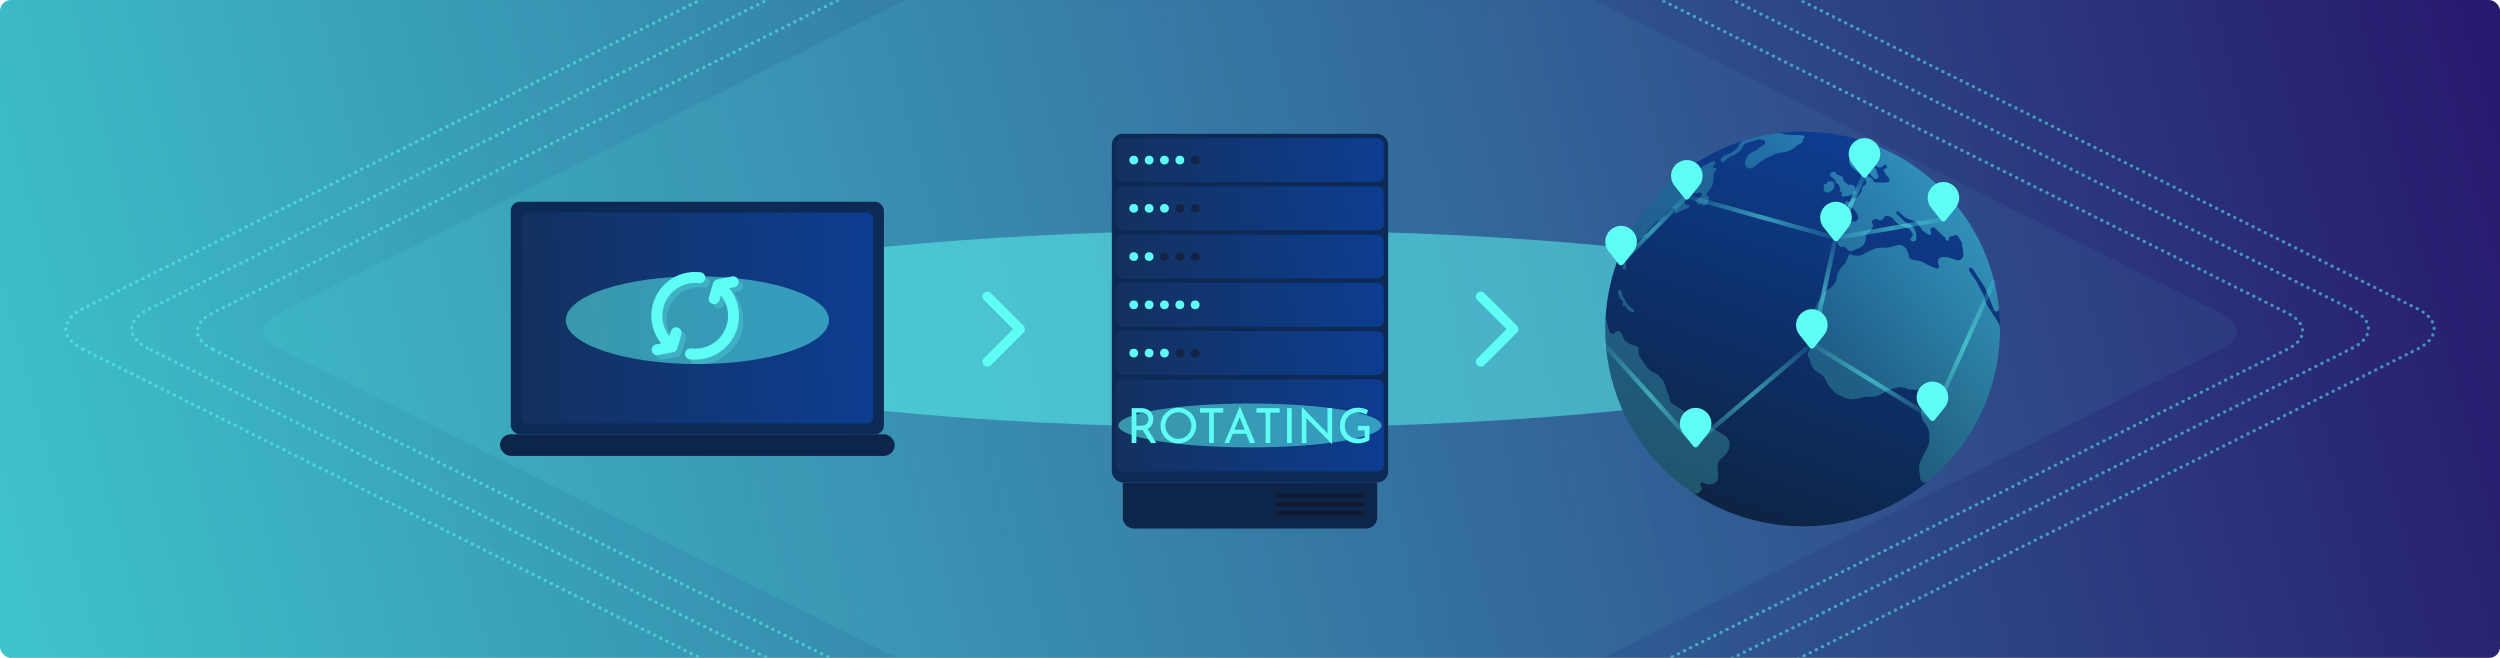 <svg width="1140" height="300" viewBox="0 0 1140 300" fill="none" xmlns="http://www.w3.org/2000/svg">
<rect width="1140" height="300" rx="5" fill="url(#paint0_linear_798_94)"/>
<mask id="mask0_798_94" style="mask-type:alpha" maskUnits="userSpaceOnUse" x="0" y="0" width="1140" height="300">
<rect width="1140" height="300" rx="5" fill="url(#paint1_linear_798_94)"/>
</mask>
<g mask="url(#mask0_798_94)">
<path opacity="0.5" d="M96.759 159.159C87.747 154.653 87.747 147.347 96.759 142.841L553.681 -85.62C562.694 -90.127 577.306 -90.127 586.319 -85.62L1043.24 142.841C1052.25 147.347 1052.25 154.653 1043.24 159.159L586.319 387.62C577.306 392.127 562.694 392.127 553.681 387.62L96.759 159.159Z" stroke="#5EFEF4" stroke-width="1.5" stroke-linecap="round" stroke-linejoin="round" stroke-dasharray="0.1 3"/>
<path opacity="0.5" d="M67.182 158.669C57.606 153.881 57.606 146.119 67.182 141.331L552.661 -101.409C562.237 -106.197 577.763 -106.197 587.339 -101.409L1072.82 141.331C1082.39 146.119 1082.39 153.881 1072.82 158.669L587.339 401.409C577.763 406.197 562.237 406.197 552.661 401.409L67.182 158.669Z" stroke="#5EFEF4" stroke-width="1.5" stroke-linecap="round" stroke-linejoin="round" stroke-dasharray="0.1 3"/>
<path opacity="0.5" d="M37.604 159.179C27.465 154.11 27.465 145.89 37.604 140.821L551.641 -116.198C561.781 -121.267 578.219 -121.267 588.358 -116.198L1102.4 140.821C1112.53 145.89 1112.53 154.11 1102.4 159.179L588.358 416.198C578.219 421.267 561.781 421.267 551.641 416.198L37.604 159.179Z" stroke="#5EFEF4" stroke-width="1.5" stroke-linecap="round" stroke-linejoin="round" stroke-dasharray="0.1 3"/>
<path d="M126.337 158.649C117.888 154.425 117.888 147.575 126.337 143.351L554.701 -70.832C563.151 -75.056 576.849 -75.056 585.299 -70.832L1013.66 143.351C1022.11 147.575 1022.11 154.425 1013.66 158.649L585.299 372.832C576.849 377.056 563.151 377.056 554.701 372.832L126.337 158.649Z" fill="url(#paint2_linear_798_94)"/>
</g>
<g opacity="0.5" filter="url(#filter0_f_798_94)">
<ellipse cx="570" cy="150" rx="300" ry="45" fill="#5EFEF4"/>
</g>
<rect x="228" y="198.027" width="180" height="9.863" rx="4.932" fill="#0D2548"/>
<rect x="232.931" y="92" width="170.137" height="106.027" rx="4" fill="#0D2956"/>
<rect x="237.863" y="96.932" width="160.274" height="96.164" rx="3" fill="url(#paint3_linear_798_94)"/>
<g opacity="0.5" filter="url(#filter1_f_798_94)">
<ellipse cx="318" cy="146" rx="60" ry="20" fill="#5EFEF4"/>
</g>
<path d="M336.825 132.948C338.178 132.675 339.053 131.356 338.779 130.003C338.506 128.65 337.187 127.774 335.834 128.048L329.054 129.419C328.147 129.603 327.415 130.273 327.153 131.161L325.267 137.541C324.876 138.865 325.632 140.255 326.956 140.647C328.28 141.038 329.671 140.282 330.062 138.958L330.739 136.665C333.157 139.705 334.397 143.673 333.887 147.828C332.877 156.05 325.394 161.896 317.172 160.887C315.802 160.719 314.555 161.693 314.386 163.063C314.218 164.434 315.193 165.681 316.563 165.849C327.525 167.195 337.503 159.4 338.849 148.437C339.538 142.828 337.832 137.478 334.538 133.411L336.825 132.948Z" fill="#3FB1C4"/>
<path d="M311.044 151.354C312.368 151.745 313.124 153.135 312.733 154.459L310.847 160.839C310.585 161.727 309.853 162.397 308.946 162.581L302.166 163.952C300.813 164.226 299.494 163.351 299.221 161.998C298.947 160.644 299.822 159.326 301.175 159.052L303.462 158.589C300.168 154.523 298.462 149.172 299.151 143.563C300.497 132.601 310.475 124.805 321.437 126.151C322.807 126.319 323.782 127.567 323.614 128.937C323.445 130.307 322.198 131.282 320.828 131.113C312.606 130.104 305.123 135.95 304.113 144.172C303.603 148.327 304.843 152.295 307.261 155.335L307.938 153.043C308.329 151.719 309.72 150.963 311.044 151.354Z" fill="#3FB1C4"/>
<path d="M334.825 130.948C336.178 130.675 337.053 129.356 336.779 128.003C336.506 126.65 335.187 125.774 333.834 126.048L327.054 127.419C326.147 127.603 325.415 128.273 325.153 129.161L323.267 135.541C322.876 136.865 323.632 138.255 324.956 138.647C326.28 139.038 327.671 138.282 328.062 136.958L328.739 134.665C331.157 137.705 332.397 141.673 331.887 145.828C330.877 154.05 323.394 159.896 315.172 158.887C313.802 158.719 312.555 159.693 312.386 161.063C312.218 162.434 313.193 163.681 314.563 163.849C325.525 165.195 335.503 157.4 336.849 146.437C337.538 140.828 335.832 135.478 332.538 131.411L334.825 130.948Z" fill="#5EFEF4"/>
<path d="M309.044 149.354C310.368 149.745 311.124 151.135 310.733 152.459L308.847 158.839C308.585 159.727 307.853 160.397 306.946 160.581L300.166 161.952C298.813 162.226 297.494 161.351 297.221 159.998C296.947 158.644 297.822 157.326 299.175 157.052L301.462 156.589C298.168 152.523 296.462 147.172 297.151 141.563C298.497 130.601 308.475 122.805 319.437 124.151C320.807 124.319 321.782 125.567 321.614 126.937C321.445 128.307 320.198 129.282 318.828 129.113C310.606 128.104 303.123 133.95 302.113 142.172C301.603 146.327 302.843 150.295 305.261 153.335L305.938 151.043C306.329 149.719 307.72 148.963 309.044 149.354Z" fill="#5EFEF4"/>
<path d="M912 150C912 199.706 871.706 240 822 240C772.294 240 732 199.706 732 150C732 100.294 772.294 60 822 60C871.706 60 912 100.294 912 150Z" fill="url(#paint4_linear_798_94)"/>
<g opacity="0.9">
<path d="M772.005 224.848C772.795 225.377 773.835 225.327 774.584 224.741C774.703 224.648 774.812 224.543 774.91 224.428L775.833 223.343C776.224 222.882 776.186 222.195 775.746 221.781L775.558 221.604C775.143 221.213 775.18 220.542 775.636 220.2C775.872 220.024 776.178 219.971 776.459 220.058L778.433 220.671C778.828 220.793 779.239 220.855 779.653 220.855H780.06C781.344 220.855 782.522 220.141 783.115 219.001C783.37 218.51 783.503 217.966 783.503 217.413V215.586C783.503 215.146 783.458 214.708 783.368 214.277L783.289 213.899C783.089 212.938 783.17 211.941 783.522 211.025C783.85 210.172 784.401 209.423 785.118 208.856L785.769 208.34C786.268 207.946 786.713 207.488 787.095 206.979L787.349 206.641C788.033 205.729 788.467 204.653 788.609 203.521L788.67 203.033C788.761 202.301 788.674 201.558 788.415 200.868C788.063 199.93 787.413 199.134 786.563 198.604L785.376 197.861L782.15 195.988L778.893 193.674C778.43 193.345 777.931 193.071 777.406 192.856L771.981 190.64C771.205 190.324 770.489 189.878 769.863 189.321L767.589 187.299C767.239 186.989 766.862 186.712 766.46 186.473L763.028 184.428C762.467 184.094 762 183.624 761.669 183.061L761.579 182.909C761.287 182.412 761.133 181.847 761.133 181.271C761.133 180.821 761.039 180.377 760.858 179.967L759.915 177.829C759.687 177.313 759.522 176.771 759.423 176.216C759.181 174.861 758.549 173.605 757.605 172.603L756.638 171.579C755.965 170.865 755.157 170.292 754.26 169.893L753.815 169.696C752.546 169.132 751.461 168.222 750.685 167.07L748.647 164.046L747.782 162.687C747.396 162.08 747.191 161.375 747.191 160.656V159.292C747.191 158.639 746.809 158.046 746.215 157.776C746.103 157.725 745.986 157.687 745.865 157.662L745.073 157.497C744.069 157.288 743.124 156.86 742.304 156.245L742.063 156.064C741.944 155.975 741.819 155.895 741.688 155.825C740.952 155.428 740.416 154.74 740.213 153.928L740.204 153.892C740.145 153.656 740.059 153.429 739.946 153.214L739.232 151.852C739.063 151.528 738.791 151.27 738.46 151.117L738.356 151.069C737.898 150.857 737.362 150.899 736.942 151.179L736.927 151.189C736.766 151.297 736.629 151.438 736.526 151.602C735.937 152.545 734.53 152.429 734.102 151.404L733.626 150.26C733.582 150.156 733.548 150.049 733.523 149.939L732.657 146.186C732.636 146.098 732.576 146.024 732.494 145.986C732.305 145.897 732.086 146.029 732.077 146.239C732.026 147.486 732 148.74 732 150C732 181.206 747.882 208.703 772.005 224.848Z" fill="url(#paint5_linear_798_94)"/>
<path d="M741.767 109.182C741.11 110.471 740.933 111.947 741.217 113.366C741.383 114.197 741.389 115.053 741.236 115.886L740.74 118.578L739.962 122.049C739.795 122.794 740.705 123.295 741.245 122.755C741.388 122.612 741.468 122.418 741.468 122.216V118.091C741.468 117.243 741.614 116.401 741.899 115.603L741.984 115.364C742.33 114.396 742.874 113.511 743.581 112.764L745.516 110.721C746.006 110.205 746.569 109.764 747.187 109.412L750.05 107.786C750.534 107.511 750.832 106.997 750.832 106.441C750.832 106.019 751.005 105.615 751.31 105.324L753.225 103.491L755.148 101.408C755.527 100.998 755.99 100.676 756.505 100.464C757.15 100.198 757.711 99.762 758.126 99.201L759.078 97.916C759.406 97.472 759.786 97.069 760.208 96.715L761.902 95.292C762.077 95.144 762.299 95.064 762.528 95.064H763.334C763.904 95.064 764.189 95.753 763.786 96.156L763.706 96.236C763.332 96.61 763.597 97.249 764.125 97.249C764.21 97.249 764.294 97.23 764.372 97.195L769.986 94.626C770.234 94.512 770.393 94.264 770.393 93.992C770.393 93.607 770.081 93.295 769.696 93.295H768.995C768.503 93.295 768.104 92.896 768.104 92.404C768.104 92.174 768.193 91.954 768.351 91.788L769.563 90.521C769.933 90.134 769.747 89.492 769.228 89.362C769.172 89.348 769.116 89.341 769.059 89.341C768.397 89.341 768.105 88.508 768.621 88.095L768.891 87.879C769.054 87.749 769.26 87.686 769.469 87.702L774.065 88.07C774.249 88.085 774.434 88.048 774.598 87.963L774.753 87.883C775.584 87.454 776.462 88.371 775.998 89.183C775.938 89.287 775.859 89.379 775.764 89.454L773.324 91.377C773.044 91.597 773.2 92.046 773.556 92.046C773.763 92.046 773.931 92.214 773.931 92.421V92.671C773.931 93.015 774.21 93.295 774.555 93.295H776.24C776.401 93.295 776.532 93.426 776.532 93.587C776.532 93.795 776.743 93.936 776.935 93.857L777.946 93.441C778.175 93.347 778.361 93.173 778.472 92.952L778.799 92.298C778.883 92.131 778.943 91.953 778.978 91.77L779.327 89.957C779.388 89.637 779.143 89.341 778.818 89.341C778.532 89.341 778.301 89.109 778.301 88.823V88.428C778.301 88.211 778.378 88.002 778.518 87.837L780.069 86.012C780.879 84.796 781.318 83.359 781.318 81.899V79.924C781.318 79.686 781.382 79.452 781.502 79.247L782.585 77.406C782.858 76.942 782.399 76.392 781.893 76.578C781.317 76.79 780.855 76.069 781.29 75.635L782.02 74.905C782.17 74.755 782.254 74.55 782.254 74.338C782.254 73.891 781.892 73.526 781.445 73.526H781.241C781.086 73.526 780.934 73.561 780.795 73.629L777.156 75.412C776.331 75.816 775.588 76.37 774.966 77.046L774.099 77.989C773.711 78.411 773.275 78.787 772.8 79.108L769.977 81.017L766.685 83.637C766.29 83.952 765.748 83.495 765.991 83.052C766.012 83.014 766.039 82.979 766.07 82.948L768.959 80.059C769.081 79.936 769.174 79.788 769.232 79.625C769.604 78.566 768.415 77.675 767.522 78.355C756.787 86.53 747.944 97.063 741.767 109.182Z" fill="url(#paint6_linear_798_94)"/>
<path d="M795.352 64.01C794.294 64.338 793.44 65.12 792.994 66.134C792.841 66.482 792.638 66.806 792.391 67.096L791.706 67.899C790.832 68.926 789.694 69.694 788.415 70.12L786.798 70.659C786.275 70.833 785.804 71.138 785.429 71.543L785.003 72.005C784.839 72.183 784.732 72.405 784.695 72.644L784.652 72.925C784.589 73.335 784.824 73.732 785.213 73.874C785.507 73.98 785.835 73.921 786.073 73.719L787.769 72.278L788.702 71.544C789.046 71.274 789.45 71.092 789.88 71.014C790.204 70.955 790.514 70.837 790.795 70.666L791.73 70.097C792.414 69.681 793.026 69.156 793.542 68.543L794.085 67.898C794.312 67.629 794.494 67.325 794.625 66.998C795.023 66.002 795.88 65.262 796.923 65.013L799.578 64.378C799.889 64.303 800.192 64.197 800.482 64.061L801.158 63.743C801.586 63.541 802.065 63.476 802.531 63.556L803.854 63.783C804.667 63.922 805.131 64.79 804.796 65.544C804.685 65.795 804.494 66.003 804.254 66.136L802.304 67.22C801.983 67.398 801.712 67.653 801.515 67.963C801.238 68.398 800.818 68.722 800.327 68.879L799.495 69.145C798.831 69.358 798.223 69.718 797.718 70.199L797.54 70.369C796.732 71.139 796.169 72.13 795.921 73.218L795.853 73.517C795.805 73.73 795.78 73.949 795.78 74.168V74.674C795.78 75.498 796.254 76.249 796.999 76.603C797.607 76.893 798.316 76.879 798.913 76.565L799.638 76.183C799.84 76.077 800.033 75.952 800.212 75.811L803.633 73.123C804.084 72.769 804.575 72.468 805.096 72.227L809.035 70.403C809.629 70.128 810.258 69.933 810.904 69.823L814.137 69.274C815.002 69.127 815.834 68.827 816.595 68.389L817.452 67.894C817.916 67.626 818.348 67.306 818.738 66.94L819.409 66.312C819.677 66.06 819.994 65.868 820.341 65.747L820.941 65.537C821.525 65.332 821.942 64.812 822.014 64.198L822.059 63.817C822.087 63.574 822.224 63.358 822.43 63.226C823.078 62.813 822.843 61.814 822.079 61.733L820.439 61.561H816.065C815.378 61.561 814.694 61.465 814.033 61.276L813.047 60.995C812.114 60.728 811.136 60.644 810.174 60.77C805.087 61.438 800.134 62.53 795.352 64.01Z" fill="url(#paint7_linear_798_94)"/>
<path d="M912 150C912 178.002 899.212 203.018 879.156 219.524C877.959 220.51 876.166 219.966 875.667 218.498C875.612 218.336 875.575 218.168 875.558 217.998L875.156 214.049C875.027 212.781 875.228 211.502 875.738 210.335L876.416 208.786L878.899 204.053C879.455 202.993 879.746 201.814 879.746 200.617V198.154C879.746 196.546 879.222 194.982 878.253 193.698L877.517 192.724C876.284 191.089 875.783 189.017 876.134 187L876.416 185.376L877.044 181.537C877.235 180.37 876.792 179.19 875.881 178.438C875.285 177.945 874.537 177.676 873.764 177.676H871.735C870.843 177.676 869.961 177.486 869.148 177.119C867.858 176.537 866.409 176.406 865.036 176.75L862.327 177.427C861.665 177.592 861.029 177.849 860.438 178.188L857.421 179.92C856.301 180.563 855.031 180.902 853.739 180.902H851.572C851.004 180.902 850.437 180.967 849.884 181.097L846.359 181.923C844.862 182.274 843.293 182.15 841.87 181.567L838.837 180.327C837.755 179.884 836.793 179.191 836.031 178.305L834.133 176.1C833.609 175.49 833.187 174.799 832.885 174.054L832.771 173.774C832.13 172.193 830.963 170.882 829.467 170.063L829.165 169.898C827.32 168.889 825.992 167.142 825.513 165.095L825.241 163.935C825.162 163.597 825.011 163.28 824.798 163.006C824.13 162.147 824.122 160.946 824.779 160.078L825.474 159.161C825.988 158.483 826.266 157.655 826.266 156.804V149.041C826.266 148.51 826.132 147.987 825.875 147.521C825.4 146.658 825.356 145.621 825.757 144.72L827.618 140.532L828.75 138.187C828.966 137.74 829.227 137.315 829.528 136.92L830.389 135.791C830.622 135.484 830.83 135.158 831.009 134.816C831.582 133.722 832.44 132.803 833.491 132.156L833.85 131.935C834.341 131.633 834.796 131.274 835.204 130.866L836.229 129.841C836.978 129.091 837.399 128.075 837.399 127.016C837.399 126.46 837.515 125.911 837.739 125.403L838.43 123.836C838.78 123.042 839.268 122.316 839.869 121.691L841.011 120.506C841.442 120.058 841.778 119.527 841.998 118.945L842.914 116.526C843.039 116.195 843.355 115.977 843.708 115.977C843.802 115.977 843.895 115.992 843.984 116.023L844.815 116.308C846.513 116.89 848.381 116.697 849.924 115.781L850.821 115.249L854.347 113.632C855.314 113.189 856.366 112.96 857.429 112.96H859.819C860.476 112.96 861.131 112.872 861.765 112.699L864.882 111.849C865.936 111.561 867.061 111.717 867.998 112.279C868.735 112.721 869.31 113.388 869.639 114.182L870.223 115.594C870.328 115.847 870.381 116.118 870.381 116.391C870.381 117.412 871.121 118.283 872.129 118.448L875.094 118.933C875.762 119.042 876.404 119.271 876.991 119.609L879.188 120.874C879.421 121.008 879.663 121.125 879.913 121.223L882.849 122.382C883.235 122.535 883.674 122.43 883.95 122.12C884.182 121.859 884.258 121.496 884.152 121.163L883.722 119.82C883.573 119.355 883.601 118.852 883.799 118.406C884.118 117.688 884.83 117.225 885.616 117.225H887.31C887.813 117.225 888.312 117.308 888.788 117.47L892.075 118.586C892.99 118.896 894.001 118.629 894.642 117.908C895.033 117.468 895.249 116.901 895.249 116.313V115.252C895.249 114.973 895.226 114.694 895.181 114.418L894.634 111.056C894.559 110.596 894.391 110.156 894.14 109.763L892.828 107.709C892.451 107.12 891.65 106.979 891.096 107.406C890.888 107.566 890.632 107.653 890.369 107.653H890.009C889.225 107.653 888.59 108.288 888.59 109.072V109.214C888.59 109.283 888.578 109.351 888.555 109.416C888.375 109.92 887.677 109.956 887.445 109.474L886.919 108.378C886.854 108.243 886.763 108.122 886.65 108.024L884.324 105.988L882.29 103.955C882.124 103.788 881.912 103.674 881.681 103.626C880.749 103.432 879.967 104.339 880.298 105.232L880.578 105.988C880.792 106.736 879.958 107.344 879.312 106.913L876.896 105.303C876.649 105.138 876.444 104.917 876.297 104.659L875.694 103.596C874.82 102.057 873.399 100.903 871.714 100.363L869.625 99.695C869.3 99.591 869.001 99.421 868.746 99.196L865.713 96.516C865.304 96.154 864.659 96.444 864.659 96.991C864.659 97.156 864.723 97.315 864.839 97.433L867.575 100.244C868.191 100.877 868.927 101.381 869.738 101.729L870.195 101.925C872.651 102.978 874.124 105.519 873.815 108.173V108.926C873.815 109.661 873.134 110.207 872.416 110.048L871.932 109.94C871.02 109.737 870.882 108.495 871.727 108.097C872.239 107.856 872.441 107.235 872.169 106.739L871.363 105.268C871.065 104.726 870.582 104.31 870.002 104.097L867.496 103.177C866.384 102.768 865.386 102.099 864.587 101.224L862.989 99.476C862.652 99.108 862.219 98.843 861.739 98.71L860.887 98.475C860.073 98.251 859.219 98.674 858.906 99.459C858.535 100.385 857.437 100.777 856.564 100.295L856.064 100.019C855.533 99.726 854.88 99.775 854.398 100.142L853.955 100.479C853.453 100.862 853.403 101.6 853.85 102.046C854.156 102.353 854.241 102.816 854.064 103.211L853.37 104.759C853.135 105.284 852.721 105.708 852.201 105.955C851.358 106.357 850.821 107.208 850.821 108.142V108.794C850.821 109.141 850.768 109.487 850.666 109.818L850.6 110.029C850.149 111.484 849.049 112.646 847.621 113.177L845.691 113.896C845.505 113.965 845.331 114.063 845.177 114.187C844.425 114.789 843.339 114.718 842.67 114.025L841.667 112.985C841.282 112.586 840.707 112.435 840.176 112.595C839.476 112.804 838.728 112.472 838.414 111.812L837.463 109.81C837.149 109.147 837.019 108.412 837.089 107.682L837.333 105.12C837.375 104.673 837.258 104.226 837.002 103.857C836.336 102.9 836.683 101.575 837.733 101.068L838.342 100.773C838.746 100.577 839.196 100.495 839.643 100.536L845.344 101.054C846.276 101.139 847.126 100.521 847.333 99.609C847.435 99.161 847.368 98.691 847.145 98.289L845.906 96.061C845.586 95.483 845.075 95.035 844.461 94.792L841.833 93.752C841.164 93.487 840.985 92.622 841.494 92.113C841.731 91.876 842.07 91.773 842.398 91.839L843.452 92.05C843.912 92.142 844.301 91.707 844.16 91.261C844.02 90.816 844.405 90.383 844.863 90.47L845.547 90.601C845.855 90.659 846.173 90.575 846.412 90.371L847.147 89.74C847.375 89.544 847.573 89.316 847.735 89.063L848.612 87.683C848.834 87.336 848.978 86.945 849.036 86.537L849.133 85.864C849.212 85.307 849.569 84.83 850.08 84.596C850.975 84.185 851.314 83.088 850.808 82.244L850.223 81.27C850.022 80.934 850.063 80.507 850.325 80.216C850.612 79.896 851.087 79.828 851.453 80.052L853.575 81.353C853.875 81.537 854.086 81.838 854.155 82.184C854.273 82.776 854.793 83.202 855.397 83.202H860.381C860.94 83.202 861.43 82.826 861.574 82.286C861.681 81.884 861.579 81.455 861.301 81.145L860.104 79.807C860.02 79.712 859.944 79.61 859.878 79.502L859.154 78.312C858.829 77.78 859.084 77.084 859.676 76.886L859.855 76.827C860.498 76.612 860.657 75.775 860.135 75.34C859.763 75.03 859.208 75.086 858.905 75.464L858.608 75.835C858.355 76.151 857.973 76.335 857.568 76.335H857.025C856.262 76.335 855.542 75.981 855.076 75.377L853.157 72.89C853.057 72.76 852.972 72.618 852.905 72.467L852.104 70.665C851.933 70.279 851.435 70.171 851.119 70.452C850.937 70.614 850.865 70.866 850.935 71.098L851.46 72.847C851.654 73.494 852.032 74.07 852.547 74.507L855.061 76.633C855.539 77.038 855.815 77.633 855.815 78.26V78.41C855.815 78.753 855.921 79.087 856.118 79.366L856.358 79.705C856.749 80.259 856.621 81.025 856.071 81.422C855.567 81.786 854.872 81.72 854.446 81.268L852.17 78.854C851.9 78.568 851.555 78.364 851.175 78.265L849.704 77.884C849.299 77.779 848.891 78.046 848.826 78.46C848.741 78.997 848.108 79.242 847.683 78.903L844.836 76.625C844.596 76.433 844.389 76.204 844.224 75.946L843.505 74.828C842.971 73.998 843.059 72.913 843.719 72.18C844.193 71.653 844.383 70.931 844.229 70.24L844.098 69.651C843.943 68.951 844.143 68.219 844.634 67.696C845.12 67.177 845.83 66.929 846.534 67.033L851.757 67.803L854.149 68.498C854.658 68.646 855.207 68.487 855.559 68.091L855.671 67.965C855.765 67.859 855.828 67.73 855.854 67.59C855.942 67.108 856.452 66.828 856.905 67.019C886.557 79.507 908.116 107.424 911.527 140.717C911.645 141.87 910.252 142.484 909.458 141.641C909.35 141.527 909.265 141.393 909.207 141.248L905.612 132.165C905.432 131.709 905.207 131.273 904.94 130.861L899.474 122.439C899.204 122.023 898.658 121.889 898.226 122.131C897.745 122.402 897.6 123.028 897.914 123.483L901.22 128.278C901.401 128.539 901.561 128.814 901.7 129.1L903.156 132.104L903.945 133.4C904.387 134.126 904.7 134.923 904.872 135.755L905.057 136.653C905.244 137.566 905.603 138.435 906.114 139.215L909.295 144.069L911.077 146.878C911.671 147.813 912 148.893 912 150Z" fill="url(#paint8_linear_798_94)"/>
<path d="M744.161 142.318C744.629 142.588 745.214 142.25 745.214 141.71C745.214 141.492 745.113 141.286 744.94 141.153L743.261 139.862C742.764 139.479 742.343 139.007 742.021 138.47L740.102 135.272C740.042 135.172 739.995 135.065 739.961 134.954L739.314 132.797C739.078 132.011 737.955 132.046 737.768 132.845C737.738 132.973 737.74 133.107 737.775 133.235L738.216 134.875C738.371 135.448 738.655 135.977 739.048 136.422L739.814 137.29C739.941 137.435 740.012 137.621 740.012 137.814V139.422C740.012 139.7 740.369 139.813 740.529 139.585C740.636 139.432 740.858 139.422 740.978 139.564L742.325 141.148C742.446 141.291 742.592 141.412 742.755 141.506L744.161 142.318Z" fill="url(#paint9_linear_798_94)"/>
<path d="M843.939 84.232C844.415 84.172 844.894 84.305 845.271 84.602L845.375 84.683C845.844 85.051 846.065 85.651 845.948 86.235L845.9 86.479C845.853 86.713 845.896 86.957 846.022 87.161C846.345 87.687 846.088 88.376 845.499 88.561L843.159 89.296C843.065 89.326 842.968 89.347 842.87 89.359L840.418 89.65C839.805 89.724 839.43 88.997 839.844 88.539C840.19 88.156 839.991 87.543 839.486 87.437L839.462 87.432C839.041 87.343 838.806 86.891 838.975 86.495L839.09 86.228C839.204 85.961 839.186 85.655 839.04 85.404L838.336 84.187C838.201 83.954 837.989 83.776 837.736 83.684L837.722 83.679C837.278 83.518 836.983 83.096 836.983 82.623C836.983 82.268 836.814 81.933 836.528 81.721L835.021 80.602C834.382 80.129 834.365 79.179 834.986 78.682C835.201 78.51 835.468 78.416 835.743 78.416H836.609C836.988 78.416 837.295 78.723 837.295 79.102C837.295 79.429 837.526 79.711 837.846 79.775L839.008 80.007C839.843 80.174 840.469 80.871 840.546 81.719C840.596 82.265 840.877 82.765 841.318 83.091L842.357 83.859C842.781 84.172 843.309 84.31 843.832 84.245L843.939 84.232Z" fill="url(#paint10_linear_798_94)"/>
<path d="M834.807 82.66C835.43 82.611 836.021 82.944 836.301 83.503C836.407 83.716 836.462 83.951 836.462 84.189V84.563C836.462 85.819 835.709 86.952 834.55 87.438L833.898 87.711C833.476 87.888 833 87.882 832.584 87.694L832.351 87.59C831.681 87.288 831.365 86.515 831.631 85.831L831.768 85.48C831.841 85.291 831.82 85.078 831.711 84.907C831.457 84.507 831.713 83.979 832.185 83.932L832.724 83.878C833.015 83.849 833.237 83.604 833.237 83.312C833.237 83.015 833.465 82.768 833.761 82.744L834.807 82.66Z" fill="url(#paint11_linear_798_94)"/>
</g>
<path fill-rule="evenodd" clip-rule="evenodd" d="M826.762 156.352C827.12 156.773 827.069 157.404 826.648 157.762L773.148 203.262C772.727 203.62 772.096 203.569 771.738 203.148C771.38 202.727 771.431 202.096 771.852 201.738L825.352 156.238C825.773 155.88 826.404 155.931 826.762 156.352Z" fill="url(#paint12_linear_798_94)"/>
<path fill-rule="evenodd" clip-rule="evenodd" d="M731.331 156.757C731.742 156.387 732.374 156.421 732.743 156.831L773.243 201.831C773.613 202.242 773.579 202.874 773.169 203.243C772.758 203.613 772.126 203.579 771.757 203.169L731.257 158.169C730.887 157.758 730.921 157.126 731.331 156.757Z" fill="url(#paint13_linear_798_94)"/>
<path fill-rule="evenodd" clip-rule="evenodd" d="M837.212 107.523C837.752 107.639 838.094 108.172 837.978 108.712L827.478 157.212C827.361 157.751 826.828 158.094 826.289 157.977C825.749 157.86 825.406 157.328 825.523 156.788L836.023 108.288C836.14 107.749 836.672 107.406 837.212 107.523Z" fill="url(#paint14_linear_798_94)"/>
<path fill-rule="evenodd" clip-rule="evenodd" d="M825.648 156.476C825.937 156.006 826.553 155.859 827.024 156.148L881.524 189.648C881.994 189.937 882.141 190.553 881.852 191.024C881.563 191.494 880.947 191.641 880.476 191.352L825.976 157.852C825.506 157.563 825.359 156.947 825.648 156.476Z" fill="url(#paint15_linear_798_94)"/>
<path fill-rule="evenodd" clip-rule="evenodd" d="M909.412 127.589C909.915 127.816 910.139 128.408 909.912 128.912L881.912 190.912C881.684 191.415 881.092 191.639 880.589 191.411C880.085 191.184 879.862 190.592 880.089 190.088L908.089 128.088C908.316 127.585 908.908 127.361 909.412 127.589Z" fill="url(#paint16_linear_798_94)"/>
<path fill-rule="evenodd" clip-rule="evenodd" d="M886.985 99.829C887.08 100.373 886.715 100.891 886.171 100.985L837.171 109.485C836.627 109.58 836.109 109.215 836.015 108.671C835.92 108.127 836.285 107.609 836.829 107.515L885.829 99.015C886.373 98.92 886.891 99.285 886.985 99.829Z" fill="url(#paint17_linear_798_94)"/>
<path fill-rule="evenodd" clip-rule="evenodd" d="M850.415 79.09C850.918 79.319 851.139 79.912 850.91 80.415L837.91 108.915C837.681 109.417 837.088 109.639 836.585 109.41C836.083 109.181 835.861 108.587 836.09 108.085L849.09 79.585C849.32 79.082 849.913 78.861 850.415 79.09Z" fill="url(#paint18_linear_798_94)"/>
<path fill-rule="evenodd" clip-rule="evenodd" d="M768.037 89.231C768.185 88.699 768.737 88.388 769.269 88.537L837.269 107.537C837.801 107.686 838.111 108.237 837.963 108.769C837.814 109.301 837.263 109.612 836.731 109.463L768.731 90.463C768.199 90.314 767.888 89.763 768.037 89.231Z" fill="url(#paint19_linear_798_94)"/>
<path fill-rule="evenodd" clip-rule="evenodd" d="M769.701 88.787C770.095 89.174 770.1 89.808 769.713 90.201L739.713 120.701C739.326 121.095 738.692 121.1 738.299 120.713C737.905 120.326 737.9 119.692 738.287 119.299L768.287 88.799C768.674 88.405 769.308 88.4 769.701 88.787Z" fill="url(#paint20_linear_798_94)"/>
<g filter="url(#filter2_d_798_94)">
<path d="M833.404 148.202C833.404 149.824 832.868 151.32 831.964 152.524C831.037 153.758 828.55 156.834 827.166 158.54C826.668 159.153 825.736 159.153 825.238 158.54C823.854 156.834 821.367 153.758 820.44 152.524C819.536 151.32 819 149.824 819 148.202C819 144.224 822.224 141 826.202 141C830.18 141 833.404 144.224 833.404 148.202Z" fill="#5EFEF4"/>
</g>
<g filter="url(#filter3_d_798_94)">
<path d="M780.404 193.202C780.404 194.824 779.868 196.32 778.964 197.524C778.037 198.758 775.55 201.834 774.166 203.54C773.668 204.153 772.736 204.153 772.238 203.54C770.854 201.834 768.367 198.758 767.44 197.524C766.536 196.32 766 194.824 766 193.202C766 189.224 769.224 186 773.202 186C777.18 186 780.404 189.224 780.404 193.202Z" fill="#5EFEF4"/>
</g>
<g filter="url(#filter4_d_798_94)">
<path d="M844.404 99.202C844.404 100.824 843.868 102.32 842.964 103.524C842.037 104.758 839.55 107.834 838.166 109.54C837.668 110.153 836.736 110.153 836.238 109.54C834.854 107.834 832.367 104.758 831.44 103.524C830.536 102.32 830 100.824 830 99.202C830 95.224 833.224 92 837.202 92C841.18 92 844.404 95.224 844.404 99.202Z" fill="#5EFEF4"/>
</g>
<g filter="url(#filter5_d_798_94)">
<path d="M893.404 90.202C893.404 91.824 892.868 93.32 891.964 94.524C891.037 95.758 888.55 98.834 887.166 100.54C886.668 101.153 885.736 101.153 885.238 100.54C883.854 98.834 881.367 95.758 880.44 94.524C879.536 93.32 879 91.824 879 90.202C879 86.224 882.224 83 886.202 83C890.18 83 893.404 86.224 893.404 90.202Z" fill="#5EFEF4"/>
</g>
<g filter="url(#filter6_d_798_94)">
<path d="M857.404 70.202C857.404 71.824 856.868 73.32 855.964 74.524C855.037 75.758 852.55 78.834 851.166 80.54C850.668 81.153 849.736 81.153 849.238 80.54C847.854 78.834 845.367 75.758 844.44 74.524C843.536 73.32 843 71.824 843 70.202C843 66.224 846.224 63 850.202 63C854.18 63 857.404 66.224 857.404 70.202Z" fill="#5EFEF4"/>
</g>
<g filter="url(#filter7_d_798_94)">
<path d="M776.404 80.202C776.404 81.824 775.868 83.32 774.964 84.524C774.037 85.758 771.55 88.834 770.166 90.54C769.668 91.153 768.736 91.153 768.238 90.54C766.854 88.834 764.367 85.758 763.44 84.524C762.536 83.32 762 81.824 762 80.202C762 76.224 765.224 73 769.202 73C773.18 73 776.404 76.224 776.404 80.202Z" fill="#5EFEF4"/>
</g>
<g filter="url(#filter8_d_798_94)">
<path d="M746.404 110.202C746.404 111.824 745.868 113.32 744.964 114.524C744.037 115.758 741.55 118.834 740.166 120.54C739.668 121.153 738.736 121.153 738.238 120.54C736.854 118.834 734.367 115.758 733.44 114.524C732.536 113.32 732 111.824 732 110.202C732 106.224 735.224 103 739.202 103C743.18 103 746.404 106.224 746.404 110.202Z" fill="#5EFEF4"/>
</g>
<g filter="url(#filter9_d_798_94)">
<path d="M888.404 181.202C888.404 182.824 887.868 184.32 886.964 185.524C886.037 186.758 883.55 189.834 882.166 191.54C881.668 192.153 880.736 192.153 880.238 191.54C878.854 189.834 876.367 186.758 875.44 185.524C874.536 184.32 874 182.824 874 181.202C874 177.224 877.224 174 881.202 174C885.18 174 888.404 177.224 888.404 181.202Z" fill="#5EFEF4"/>
</g>
<path fill-rule="evenodd" clip-rule="evenodd" d="M673.654 133.622C674.526 132.75 675.94 132.75 676.812 133.622L691.701 148.51C692.573 149.382 692.573 150.796 691.701 151.669L676.812 166.557C675.94 167.429 674.526 167.429 673.654 166.557C672.782 165.685 672.782 164.271 673.654 163.399L686.963 150.089L673.654 136.78C672.782 135.908 672.782 134.494 673.654 133.622Z" fill="#5EFEF4"/>
<path fill-rule="evenodd" clip-rule="evenodd" d="M448.654 133.622C449.526 132.75 450.94 132.75 451.812 133.622L466.701 148.51C467.573 149.382 467.573 150.796 466.701 151.669L451.812 166.557C450.94 167.429 449.526 167.429 448.654 166.557C447.782 165.685 447.782 164.271 448.654 163.399L461.963 150.089L448.654 136.78C447.782 135.908 447.782 134.494 448.654 133.622Z" fill="#5EFEF4"/>
<rect x="507" y="61" width="126" height="159" rx="5" fill="#0D2956"/>
<path d="M512 220H628V236C628 238.761 625.761 241 623 241H517C514.239 241 512 238.761 512 236V220Z" fill="#0D2548"/>
<rect x="582" y="225" width="40" height="2" rx="1" fill="#0E1A34"/>
<rect x="582" y="229" width="40" height="2" rx="1" fill="#0E1A34"/>
<rect x="582" y="233" width="40" height="2" rx="1" fill="#0E1A34"/>
<rect x="509" y="63" width="122" height="20" rx="3" fill="url(#paint21_linear_798_94)"/>
<rect x="509" y="85" width="122" height="20" rx="3" fill="url(#paint22_linear_798_94)"/>
<rect x="509" y="107" width="122" height="20" rx="3" fill="url(#paint23_linear_798_94)"/>
<rect x="509" y="129" width="122" height="20" rx="3" fill="url(#paint24_linear_798_94)"/>
<rect x="509" y="151" width="122" height="20" rx="3" fill="url(#paint25_linear_798_94)"/>
<rect x="509" y="173" width="122" height="42" rx="3" fill="url(#paint26_linear_798_94)"/>
<g opacity="0.5" filter="url(#filter10_f_798_94)">
<ellipse cx="570" cy="194" rx="60" ry="10" fill="#5EFEF4"/>
</g>
<path d="M520.266 186.094C521.073 186.094 521.813 186.204 522.488 186.424C523.177 186.629 523.771 186.945 524.27 187.37C524.783 187.781 525.179 188.294 525.458 188.91C525.751 189.511 525.898 190.215 525.898 191.022C525.898 191.653 525.803 192.269 525.612 192.87C525.436 193.471 525.135 194.021 524.71 194.52C524.285 195.004 523.727 195.4 523.038 195.708C522.363 196.001 521.527 196.148 520.53 196.148H518.176V202H516.042V186.094H520.266ZM520.486 194.102C521.117 194.102 521.637 194.007 522.048 193.816C522.473 193.625 522.803 193.383 523.038 193.09C523.273 192.782 523.441 192.452 523.544 192.1C523.647 191.748 523.698 191.418 523.698 191.11C523.698 190.787 523.639 190.457 523.522 190.12C523.419 189.768 523.243 189.445 522.994 189.152C522.759 188.859 522.444 188.617 522.048 188.426C521.667 188.235 521.197 188.14 520.64 188.14H518.176V194.102H520.486ZM523.104 195.312L527.262 202H524.798L520.574 195.378L523.104 195.312ZM529.21 194.058C529.21 192.958 529.415 191.924 529.826 190.956C530.251 189.973 530.838 189.108 531.586 188.36C532.334 187.597 533.192 187.003 534.16 186.578C535.143 186.138 536.199 185.918 537.328 185.918C538.443 185.918 539.484 186.138 540.452 186.578C541.435 187.003 542.3 187.597 543.048 188.36C543.811 189.108 544.405 189.973 544.83 190.956C545.255 191.924 545.468 192.958 545.468 194.058C545.468 195.187 545.255 196.243 544.83 197.226C544.405 198.209 543.811 199.074 543.048 199.822C542.3 200.555 541.435 201.135 540.452 201.56C539.484 201.971 538.443 202.176 537.328 202.176C536.199 202.176 535.143 201.971 534.16 201.56C533.192 201.149 532.334 200.577 531.586 199.844C530.838 199.111 530.251 198.253 529.826 197.27C529.415 196.287 529.21 195.217 529.21 194.058ZM531.41 194.08C531.41 194.916 531.564 195.701 531.872 196.434C532.18 197.153 532.605 197.791 533.148 198.348C533.691 198.905 534.321 199.345 535.04 199.668C535.759 199.976 536.536 200.13 537.372 200.13C538.193 200.13 538.963 199.976 539.682 199.668C540.401 199.345 541.024 198.905 541.552 198.348C542.08 197.791 542.498 197.153 542.806 196.434C543.114 195.701 543.268 194.909 543.268 194.058C543.268 193.222 543.114 192.437 542.806 191.704C542.498 190.956 542.073 190.303 541.53 189.746C540.987 189.189 540.357 188.756 539.638 188.448C538.919 188.125 538.149 187.964 537.328 187.964C536.492 187.964 535.715 188.125 534.996 188.448C534.277 188.771 533.647 189.211 533.104 189.768C532.561 190.325 532.143 190.978 531.85 191.726C531.557 192.459 531.41 193.244 531.41 194.08ZM547.231 186.094H557.791V188.14H553.523V202H551.389V188.14H547.231V186.094ZM558.35 202L565.302 185.434H565.434L572.364 202H569.922L564.73 188.778L566.248 187.788L560.44 202H558.35ZM562.42 195.972H568.338L569.042 197.82H561.804L562.42 195.972ZM572.948 186.094H583.508V188.14H579.24V202H577.106V188.14H572.948V186.094ZM586.897 186.094H589.031V202H586.897V186.094ZM607.373 202.506L595.075 190.032L595.691 190.186L595.735 202H593.601V185.61H593.711L605.877 198.128L605.371 198.018L605.327 186.094H607.439V202.506H607.373ZM624.465 200.636C624.245 200.827 623.937 201.017 623.541 201.208C623.145 201.384 622.705 201.545 622.221 201.692C621.751 201.839 621.26 201.956 620.747 202.044C620.248 202.132 619.779 202.176 619.339 202.176C618.063 202.176 616.911 201.978 615.885 201.582C614.873 201.186 614 200.636 613.267 199.932C612.548 199.228 611.991 198.399 611.595 197.446C611.213 196.493 611.023 195.459 611.023 194.344C611.023 193.024 611.235 191.843 611.661 190.802C612.101 189.746 612.695 188.859 613.443 188.14C614.205 187.407 615.078 186.857 616.061 186.49C617.043 186.109 618.085 185.918 619.185 185.918C620.109 185.918 620.967 186.028 621.759 186.248C622.551 186.468 623.247 186.747 623.849 187.084L623.123 189.042C622.829 188.866 622.463 188.705 622.023 188.558C621.597 188.411 621.157 188.294 620.703 188.206C620.248 188.103 619.823 188.052 619.427 188.052C618.488 188.052 617.637 188.199 616.875 188.492C616.112 188.771 615.459 189.181 614.917 189.724C614.374 190.252 613.956 190.897 613.663 191.66C613.369 192.408 613.223 193.251 613.223 194.19C613.223 195.055 613.369 195.847 613.663 196.566C613.956 197.285 614.374 197.908 614.917 198.436C615.459 198.949 616.105 199.353 616.853 199.646C617.615 199.925 618.451 200.064 619.361 200.064C619.903 200.064 620.439 200.013 620.967 199.91C621.495 199.793 621.949 199.631 622.331 199.426V196.258H619.163V194.212H624.465V200.636Z" fill="#5EFEF4"/>
<circle cx="517" cy="73" r="2" fill="#5EFEF4"/>
<circle cx="524" cy="73" r="2" fill="#5EFEF4"/>
<circle cx="531" cy="73" r="2" fill="#5EFEF4"/>
<circle cx="538" cy="73" r="2" fill="#5EFEF4"/>
<circle cx="545" cy="73" r="2" fill="#142445"/>
<circle cx="517" cy="95" r="2" fill="#5EFEF4"/>
<circle cx="524" cy="95" r="2" fill="#5EFEF4"/>
<circle cx="531" cy="95" r="2" fill="#5EFEF4"/>
<circle cx="538" cy="95" r="2" fill="#142445"/>
<circle cx="545" cy="95" r="2" fill="#142445"/>
<circle cx="517" cy="117" r="2" fill="#5EFEF4"/>
<circle cx="524" cy="117" r="2" fill="#5EFEF4"/>
<circle cx="531" cy="117" r="2" fill="#142445"/>
<circle cx="538" cy="117" r="2" fill="#142445"/>
<circle cx="545" cy="117" r="2" fill="#142445"/>
<circle cx="517" cy="139" r="2" fill="#5EFEF4"/>
<circle cx="524" cy="139" r="2" fill="#5EFEF4"/>
<circle cx="531" cy="139" r="2" fill="#5EFEF4"/>
<circle cx="538" cy="139" r="2" fill="#5EFEF4"/>
<circle cx="545" cy="139" r="2" fill="#5EFEF4"/>
<circle cx="517" cy="161" r="2" fill="#5EFEF4"/>
<circle cx="524" cy="161" r="2" fill="#5EFEF4"/>
<circle cx="531" cy="161" r="2" fill="#5EFEF4"/>
<circle cx="538" cy="161" r="2" fill="#142445"/>
<circle cx="545" cy="161" r="2" fill="#142445"/>
<defs>
<filter id="filter0_f_798_94" x="170" y="5" width="800" height="290" filterUnits="userSpaceOnUse" color-interpolation-filters="sRGB">
<feFlood flood-opacity="0" result="BackgroundImageFix"/>
<feBlend mode="normal" in="SourceGraphic" in2="BackgroundImageFix" result="shape"/>
<feGaussianBlur stdDeviation="50" result="effect1_foregroundBlur_798_94"/>
</filter>
<filter id="filter1_f_798_94" x="228" y="96" width="180" height="100" filterUnits="userSpaceOnUse" color-interpolation-filters="sRGB">
<feFlood flood-opacity="0" result="BackgroundImageFix"/>
<feBlend mode="normal" in="SourceGraphic" in2="BackgroundImageFix" result="shape"/>
<feGaussianBlur stdDeviation="15" result="effect1_foregroundBlur_798_94"/>
</filter>
<filter id="filter2_d_798_94" x="804" y="126" width="44.404" height="48" filterUnits="userSpaceOnUse" color-interpolation-filters="sRGB">
<feFlood flood-opacity="0" result="BackgroundImageFix"/>
<feColorMatrix in="SourceAlpha" type="matrix" values="0 0 0 0 0 0 0 0 0 0 0 0 0 0 0 0 0 0 127 0" result="hardAlpha"/>
<feOffset/>
<feGaussianBlur stdDeviation="7.5"/>
<feComposite in2="hardAlpha" operator="out"/>
<feColorMatrix type="matrix" values="0 0 0 0 0.369 0 0 0 0 0.996 0 0 0 0 0.957 0 0 0 0.75 0"/>
<feBlend mode="normal" in2="BackgroundImageFix" result="effect1_dropShadow_798_94"/>
<feBlend mode="normal" in="SourceGraphic" in2="effect1_dropShadow_798_94" result="shape"/>
</filter>
<filter id="filter3_d_798_94" x="751" y="171" width="44.404" height="48" filterUnits="userSpaceOnUse" color-interpolation-filters="sRGB">
<feFlood flood-opacity="0" result="BackgroundImageFix"/>
<feColorMatrix in="SourceAlpha" type="matrix" values="0 0 0 0 0 0 0 0 0 0 0 0 0 0 0 0 0 0 127 0" result="hardAlpha"/>
<feOffset/>
<feGaussianBlur stdDeviation="7.5"/>
<feComposite in2="hardAlpha" operator="out"/>
<feColorMatrix type="matrix" values="0 0 0 0 0.369 0 0 0 0 0.996 0 0 0 0 0.957 0 0 0 0.75 0"/>
<feBlend mode="normal" in2="BackgroundImageFix" result="effect1_dropShadow_798_94"/>
<feBlend mode="normal" in="SourceGraphic" in2="effect1_dropShadow_798_94" result="shape"/>
</filter>
<filter id="filter4_d_798_94" x="815" y="77" width="44.404" height="48" filterUnits="userSpaceOnUse" color-interpolation-filters="sRGB">
<feFlood flood-opacity="0" result="BackgroundImageFix"/>
<feColorMatrix in="SourceAlpha" type="matrix" values="0 0 0 0 0 0 0 0 0 0 0 0 0 0 0 0 0 0 127 0" result="hardAlpha"/>
<feOffset/>
<feGaussianBlur stdDeviation="7.5"/>
<feComposite in2="hardAlpha" operator="out"/>
<feColorMatrix type="matrix" values="0 0 0 0 0.369 0 0 0 0 0.996 0 0 0 0 0.957 0 0 0 0.75 0"/>
<feBlend mode="normal" in2="BackgroundImageFix" result="effect1_dropShadow_798_94"/>
<feBlend mode="normal" in="SourceGraphic" in2="effect1_dropShadow_798_94" result="shape"/>
</filter>
<filter id="filter5_d_798_94" x="864" y="68" width="44.404" height="48" filterUnits="userSpaceOnUse" color-interpolation-filters="sRGB">
<feFlood flood-opacity="0" result="BackgroundImageFix"/>
<feColorMatrix in="SourceAlpha" type="matrix" values="0 0 0 0 0 0 0 0 0 0 0 0 0 0 0 0 0 0 127 0" result="hardAlpha"/>
<feOffset/>
<feGaussianBlur stdDeviation="7.5"/>
<feComposite in2="hardAlpha" operator="out"/>
<feColorMatrix type="matrix" values="0 0 0 0 0.369 0 0 0 0 0.996 0 0 0 0 0.957 0 0 0 0.75 0"/>
<feBlend mode="normal" in2="BackgroundImageFix" result="effect1_dropShadow_798_94"/>
<feBlend mode="normal" in="SourceGraphic" in2="effect1_dropShadow_798_94" result="shape"/>
</filter>
<filter id="filter6_d_798_94" x="828" y="48" width="44.404" height="48" filterUnits="userSpaceOnUse" color-interpolation-filters="sRGB">
<feFlood flood-opacity="0" result="BackgroundImageFix"/>
<feColorMatrix in="SourceAlpha" type="matrix" values="0 0 0 0 0 0 0 0 0 0 0 0 0 0 0 0 0 0 127 0" result="hardAlpha"/>
<feOffset/>
<feGaussianBlur stdDeviation="7.5"/>
<feComposite in2="hardAlpha" operator="out"/>
<feColorMatrix type="matrix" values="0 0 0 0 0.369 0 0 0 0 0.996 0 0 0 0 0.957 0 0 0 0.75 0"/>
<feBlend mode="normal" in2="BackgroundImageFix" result="effect1_dropShadow_798_94"/>
<feBlend mode="normal" in="SourceGraphic" in2="effect1_dropShadow_798_94" result="shape"/>
</filter>
<filter id="filter7_d_798_94" x="747" y="58" width="44.404" height="48" filterUnits="userSpaceOnUse" color-interpolation-filters="sRGB">
<feFlood flood-opacity="0" result="BackgroundImageFix"/>
<feColorMatrix in="SourceAlpha" type="matrix" values="0 0 0 0 0 0 0 0 0 0 0 0 0 0 0 0 0 0 127 0" result="hardAlpha"/>
<feOffset/>
<feGaussianBlur stdDeviation="7.5"/>
<feComposite in2="hardAlpha" operator="out"/>
<feColorMatrix type="matrix" values="0 0 0 0 0.369 0 0 0 0 0.996 0 0 0 0 0.957 0 0 0 0.75 0"/>
<feBlend mode="normal" in2="BackgroundImageFix" result="effect1_dropShadow_798_94"/>
<feBlend mode="normal" in="SourceGraphic" in2="effect1_dropShadow_798_94" result="shape"/>
</filter>
<filter id="filter8_d_798_94" x="717" y="88" width="44.404" height="48" filterUnits="userSpaceOnUse" color-interpolation-filters="sRGB">
<feFlood flood-opacity="0" result="BackgroundImageFix"/>
<feColorMatrix in="SourceAlpha" type="matrix" values="0 0 0 0 0 0 0 0 0 0 0 0 0 0 0 0 0 0 127 0" result="hardAlpha"/>
<feOffset/>
<feGaussianBlur stdDeviation="7.5"/>
<feComposite in2="hardAlpha" operator="out"/>
<feColorMatrix type="matrix" values="0 0 0 0 0.369 0 0 0 0 0.996 0 0 0 0 0.957 0 0 0 0.75 0"/>
<feBlend mode="normal" in2="BackgroundImageFix" result="effect1_dropShadow_798_94"/>
<feBlend mode="normal" in="SourceGraphic" in2="effect1_dropShadow_798_94" result="shape"/>
</filter>
<filter id="filter9_d_798_94" x="859" y="159" width="44.404" height="48" filterUnits="userSpaceOnUse" color-interpolation-filters="sRGB">
<feFlood flood-opacity="0" result="BackgroundImageFix"/>
<feColorMatrix in="SourceAlpha" type="matrix" values="0 0 0 0 0 0 0 0 0 0 0 0 0 0 0 0 0 0 127 0" result="hardAlpha"/>
<feOffset/>
<feGaussianBlur stdDeviation="7.5"/>
<feComposite in2="hardAlpha" operator="out"/>
<feColorMatrix type="matrix" values="0 0 0 0 0.369 0 0 0 0 0.996 0 0 0 0 0.957 0 0 0 0.75 0"/>
<feBlend mode="normal" in2="BackgroundImageFix" result="effect1_dropShadow_798_94"/>
<feBlend mode="normal" in="SourceGraphic" in2="effect1_dropShadow_798_94" result="shape"/>
</filter>
<filter id="filter10_f_798_94" x="480" y="154" width="180" height="80" filterUnits="userSpaceOnUse" color-interpolation-filters="sRGB">
<feFlood flood-opacity="0" result="BackgroundImageFix"/>
<feBlend mode="normal" in="SourceGraphic" in2="BackgroundImageFix" result="shape"/>
<feGaussianBlur stdDeviation="15" result="effect1_foregroundBlur_798_94"/>
</filter>
<linearGradient id="paint0_linear_798_94" x1="1140" y1="-9.68277e-05" x2="-9.95241e-06" y2="300" gradientUnits="userSpaceOnUse">
<stop stop-color="#27186D"/>
<stop offset="1" stop-color="#3EC4CD"/>
</linearGradient>
<linearGradient id="paint1_linear_798_94" x1="1140" y1="-9.68277e-05" x2="-9.95241e-06" y2="300" gradientUnits="userSpaceOnUse">
<stop stop-color="#DEF8FF"/>
<stop offset="1" stop-color="#EDFBFF"/>
</linearGradient>
<linearGradient id="paint2_linear_798_94" x1="786" y1="39.5" x2="325.977" y2="116.474" gradientUnits="userSpaceOnUse">
<stop stop-color="#5EFEF4" stop-opacity="0.05"/>
<stop offset="1" stop-color="#5EFEF4" stop-opacity="0.1"/>
</linearGradient>
<linearGradient id="paint3_linear_798_94" x1="398.137" y1="96.932" x2="233.885" y2="104.289" gradientUnits="userSpaceOnUse">
<stop stop-color="#0D3D91"/>
<stop offset="1" stop-color="#13315F"/>
</linearGradient>
<linearGradient id="paint4_linear_798_94" x1="842.569" y1="62.918" x2="783.329" y2="228.534" gradientUnits="userSpaceOnUse">
<stop stop-color="#0D3D91"/>
<stop offset="1" stop-color="#0D2446"/>
</linearGradient>
<linearGradient id="paint5_linear_798_94" x1="827.88" y1="147.12" x2="904.08" y2="102.36" gradientUnits="userSpaceOnUse">
<stop stop-color="#5EFEF4" stop-opacity="0.25"/>
<stop offset="1" stop-color="#5EFEF4" stop-opacity="0.5"/>
</linearGradient>
<linearGradient id="paint6_linear_798_94" x1="827.88" y1="147.12" x2="904.08" y2="102.36" gradientUnits="userSpaceOnUse">
<stop stop-color="#5EFEF4" stop-opacity="0.25"/>
<stop offset="1" stop-color="#5EFEF4" stop-opacity="0.5"/>
</linearGradient>
<linearGradient id="paint7_linear_798_94" x1="827.88" y1="147.12" x2="904.08" y2="102.36" gradientUnits="userSpaceOnUse">
<stop stop-color="#5EFEF4" stop-opacity="0.25"/>
<stop offset="1" stop-color="#5EFEF4" stop-opacity="0.5"/>
</linearGradient>
<linearGradient id="paint8_linear_798_94" x1="827.88" y1="147.12" x2="904.08" y2="102.36" gradientUnits="userSpaceOnUse">
<stop stop-color="#5EFEF4" stop-opacity="0.25"/>
<stop offset="1" stop-color="#5EFEF4" stop-opacity="0.5"/>
</linearGradient>
<linearGradient id="paint9_linear_798_94" x1="827.88" y1="147.12" x2="904.08" y2="102.36" gradientUnits="userSpaceOnUse">
<stop stop-color="#5EFEF4" stop-opacity="0.25"/>
<stop offset="1" stop-color="#5EFEF4" stop-opacity="0.5"/>
</linearGradient>
<linearGradient id="paint10_linear_798_94" x1="827.88" y1="147.12" x2="904.08" y2="102.36" gradientUnits="userSpaceOnUse">
<stop stop-color="#5EFEF4" stop-opacity="0.25"/>
<stop offset="1" stop-color="#5EFEF4" stop-opacity="0.5"/>
</linearGradient>
<linearGradient id="paint11_linear_798_94" x1="827.88" y1="147.12" x2="904.08" y2="102.36" gradientUnits="userSpaceOnUse">
<stop stop-color="#5EFEF4" stop-opacity="0.25"/>
<stop offset="1" stop-color="#5EFEF4" stop-opacity="0.5"/>
</linearGradient>
<linearGradient id="paint12_linear_798_94" x1="825.5" y1="157.5" x2="772" y2="203" gradientUnits="userSpaceOnUse">
<stop stop-color="#5EFEF4" stop-opacity="0.1"/>
<stop offset="0.5" stop-color="#5EFEF4" stop-opacity="0.5"/>
<stop offset="1" stop-color="#5EFEF4" stop-opacity="0.1"/>
</linearGradient>
<linearGradient id="paint13_linear_798_94" x1="732" y1="158.5" x2="772.5" y2="201.5" gradientUnits="userSpaceOnUse">
<stop stop-color="#5EFEF4" stop-opacity="0.1"/>
<stop offset="0.5" stop-color="#5EFEF4" stop-opacity="0.5"/>
<stop offset="1" stop-color="#5EFEF4" stop-opacity="0.1"/>
</linearGradient>
<linearGradient id="paint14_linear_798_94" x1="831.75" y1="107.5" x2="831.75" y2="158" gradientUnits="userSpaceOnUse">
<stop stop-color="#5EFEF4" stop-opacity="0.1"/>
<stop offset="0.5" stop-color="#5EFEF4" stop-opacity="0.5"/>
<stop offset="1" stop-color="#5EFEF4" stop-opacity="0.1"/>
</linearGradient>
<linearGradient id="paint15_linear_798_94" x1="826" y1="158" x2="879.5" y2="190" gradientUnits="userSpaceOnUse">
<stop stop-color="#5EFEF4" stop-opacity="0.1"/>
<stop offset="0.5" stop-color="#5EFEF4" stop-opacity="0.5"/>
<stop offset="1" stop-color="#5EFEF4" stop-opacity="0.1"/>
</linearGradient>
<linearGradient id="paint16_linear_798_94" x1="910" y1="127" x2="882" y2="189" gradientUnits="userSpaceOnUse">
<stop stop-color="#5EFEF4" stop-opacity="0.1"/>
<stop offset="0.5" stop-color="#5EFEF4" stop-opacity="0.5"/>
<stop offset="1" stop-color="#5EFEF4" stop-opacity="0.1"/>
</linearGradient>
<linearGradient id="paint17_linear_798_94" x1="886.5" y1="99.5" x2="838" y2="108.5" gradientUnits="userSpaceOnUse">
<stop stop-color="#5EFEF4" stop-opacity="0.1"/>
<stop offset="0.5" stop-color="#5EFEF4" stop-opacity="0.5"/>
<stop offset="1" stop-color="#5EFEF4" stop-opacity="0.1"/>
</linearGradient>
<linearGradient id="paint18_linear_798_94" x1="850" y1="79" x2="837.5" y2="108" gradientUnits="userSpaceOnUse">
<stop stop-color="#5EFEF4" stop-opacity="0.1"/>
<stop offset="0.5" stop-color="#5EFEF4" stop-opacity="0.5"/>
<stop offset="1" stop-color="#5EFEF4" stop-opacity="0.1"/>
</linearGradient>
<linearGradient id="paint19_linear_798_94" x1="836.5" y1="108.5" x2="773.69" y2="81.814" gradientUnits="userSpaceOnUse">
<stop stop-color="#5EFEF4" stop-opacity="0.1"/>
<stop offset="0.5" stop-color="#5EFEF4" stop-opacity="0.5"/>
<stop offset="1" stop-color="#5EFEF4" stop-opacity="0.1"/>
</linearGradient>
<linearGradient id="paint20_linear_798_94" x1="768.5" y1="90.5" x2="763.792" y2="123.339" gradientUnits="userSpaceOnUse">
<stop stop-color="#5EFEF4" stop-opacity="0.1"/>
<stop offset="0.5" stop-color="#5EFEF4" stop-opacity="0.5"/>
<stop offset="1" stop-color="#5EFEF4" stop-opacity="0.1"/>
</linearGradient>
<linearGradient id="paint21_linear_798_94" x1="631" y1="63" x2="509" y2="83" gradientUnits="userSpaceOnUse">
<stop stop-color="#0D3D91"/>
<stop offset="1" stop-color="#13315F"/>
</linearGradient>
<linearGradient id="paint22_linear_798_94" x1="631" y1="85" x2="509" y2="105" gradientUnits="userSpaceOnUse">
<stop stop-color="#0D3D91"/>
<stop offset="1" stop-color="#13315F"/>
</linearGradient>
<linearGradient id="paint23_linear_798_94" x1="631" y1="107" x2="509" y2="127" gradientUnits="userSpaceOnUse">
<stop stop-color="#0D3D91"/>
<stop offset="1" stop-color="#13315F"/>
</linearGradient>
<linearGradient id="paint24_linear_798_94" x1="631" y1="129" x2="509" y2="149" gradientUnits="userSpaceOnUse">
<stop stop-color="#0D3D91"/>
<stop offset="1" stop-color="#13315F"/>
</linearGradient>
<linearGradient id="paint25_linear_798_94" x1="631" y1="151" x2="509" y2="171" gradientUnits="userSpaceOnUse">
<stop stop-color="#0D3D91"/>
<stop offset="1" stop-color="#13315F"/>
</linearGradient>
<linearGradient id="paint26_linear_798_94" x1="631" y1="173" x2="506.48" y2="182.721" gradientUnits="userSpaceOnUse">
<stop stop-color="#0D3D91"/>
<stop offset="1" stop-color="#13315F"/>
</linearGradient>
</defs>
</svg>
